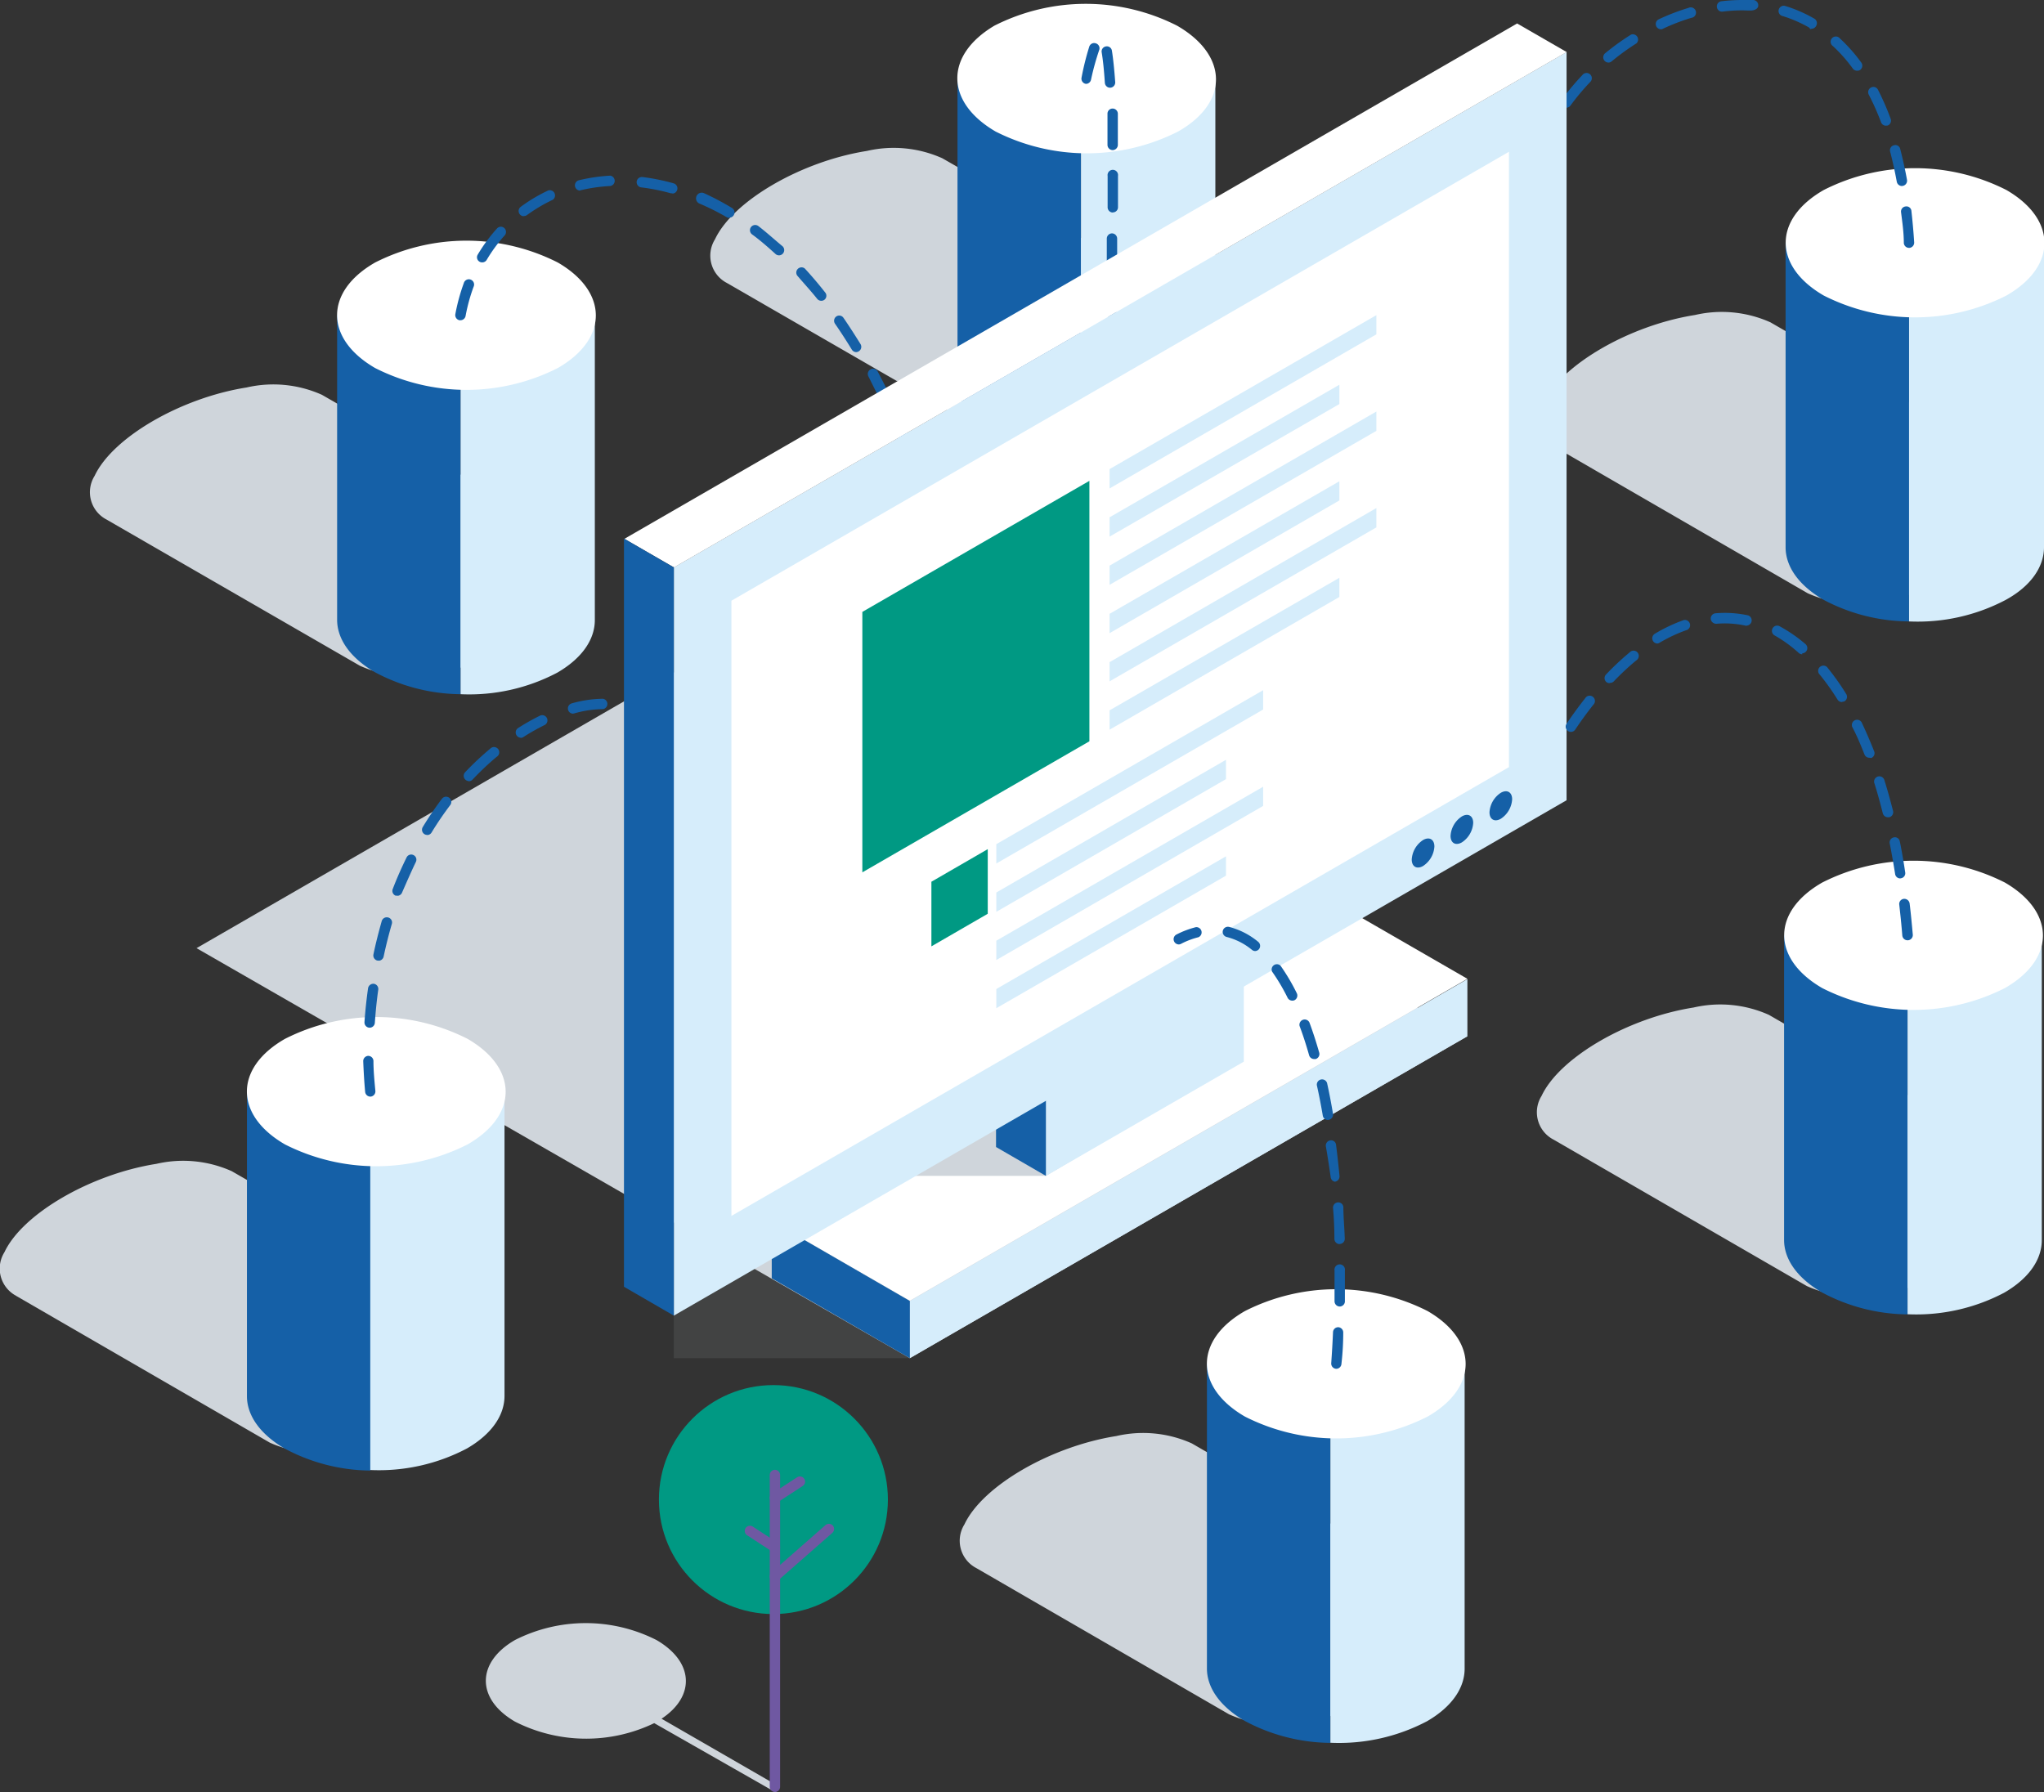 <svg xmlns="http://www.w3.org/2000/svg" xmlns:xlink="http://www.w3.org/1999/xlink" viewBox="0 0 148 129.77"><rect x="0" y="0" width="148" height="129.77" fill="#333333" stroke="none"/><defs><clipPath id="a"><rect x="48.79" y="80.04" width="17.09" height="18.31" fill="none"/></clipPath></defs><title>managed-networks-overview</title><path d="M112.59,32.37a2.23,2.23,0,0,1-.86-3.16c1.31-2.79,6.25-5.65,11-6.4a8.61,8.61,0,0,1,5.46.53h0l18.35,10.59h0a2.23,2.23,0,0,1,.86,3.16,9.9,9.9,0,0,1-3.86,3.74,20.22,20.22,0,0,1-7.19,2.66,8.61,8.61,0,0,1-5.46-.53h0L112.59,32.37Z" fill="#cfd5db"/><path d="M129.29,17.57V39.63h0c0,1.38.93,2.75,2.76,3.81A13.37,13.37,0,0,0,138.23,45V17.57Z" fill="#1560a7"/><path d="M138.23,17.57V45a13.66,13.66,0,0,0,7-1.56C147.11,42.41,148,41,148,39.63h0V17.57Z" fill="#d6edfb"/><path d="M145.28,21.4a14.62,14.62,0,0,1-13.23,0c-3.66-2.12-3.68-5.53,0-7.64a14.62,14.62,0,0,1,13.23,0c3.66,2.12,3.68,5.53,0,7.64" fill="#fff"/><path d="M138.23,17.95a.38.38,0,0,1-.38-.35c0-.77-.11-1.51-.2-2.23a.37.37,0,0,1,.33-.42.36.36,0,0,1,.42.33c.08.72.15,1.48.2,2.27a.38.38,0,0,1-.35.4Zm-.52-4.48a.38.38,0,0,1-.37-.31c-.14-.76-.3-1.49-.48-2.18a.37.37,0,0,1,.27-.46.36.36,0,0,1,.46.27c.18.7.35,1.46.49,2.23a.38.38,0,0,1-.3.44Zm-26.29-2-.13,0a.37.37,0,0,1-.23-.48,14.37,14.37,0,0,1,.81-1.8.38.38,0,1,1,.67.35,13.55,13.55,0,0,0-.76,1.71A.38.38,0,0,1,111.42,11.47ZM136.55,9.1a.37.37,0,0,1-.35-.25,18.3,18.3,0,0,0-.89-2,.38.38,0,0,1,.16-.51.37.37,0,0,1,.51.16,19.13,19.13,0,0,1,.92,2.11.38.38,0,0,1-.22.48ZM113.4,7.8a.38.38,0,0,1-.3-.6,18,18,0,0,1,1.48-1.77.38.38,0,1,1,.55.52,16.85,16.85,0,0,0-1.42,1.7A.38.38,0,0,1,113.4,7.8Zm21.06-2.68a.38.38,0,0,1-.3-.15,11.11,11.11,0,0,0-1.44-1.63.38.38,0,1,1,.51-.55,11.87,11.87,0,0,1,1.54,1.74.38.38,0,0,1-.08.53A.38.38,0,0,1,134.46,5.12Zm-18-.59a.38.38,0,0,1-.24-.67,18.15,18.15,0,0,1,1.87-1.35.38.38,0,0,1,.4.63,17.42,17.42,0,0,0-1.79,1.3A.38.38,0,0,1,116.5,4.53Zm3.8-2.41a.38.38,0,0,1-.16-.72,15.66,15.66,0,0,1,2.16-.83.38.38,0,1,1,.21.72,15.28,15.28,0,0,0-2.06.79A.35.35,0,0,1,120.31,2.12Zm10.86,0A.36.36,0,0,1,131,2a9.39,9.39,0,0,0-2-.86.38.38,0,0,1,.22-.72,10.12,10.12,0,0,1,2.15.93.38.38,0,0,1,.14.51A.37.37,0,0,1,131.16,2.08ZM124.63.84a.38.38,0,0,1,0-.75,13.3,13.3,0,0,1,1.6-.09l.73,0a.38.38,0,0,1,.35.4c0,.21-.22.32-.4.35s-.51,0-.76,0a11.52,11.52,0,0,0-1.42.09Z" fill="#1560a7"/><g opacity="0.1"><g clip-path="url(#a)"><rect x="48.79" y="80.04" width="17.09" height="18.31" fill="#cfd5db"/></g></g><polygon points="65.88 98.35 14.23 68.66 54.6 45.35 106.25 75.04 65.88 98.35" fill="#cfd5db"/><path d="M7.71,37.62a2.23,2.23,0,0,1-.86-3.16c1.31-2.79,6.25-5.65,11-6.4a8.61,8.61,0,0,1,5.46.53h0L41.71,39.18h0a2.23,2.23,0,0,1,.86,3.16,9.9,9.9,0,0,1-3.86,3.74,20.22,20.22,0,0,1-7.19,2.66,8.61,8.61,0,0,1-5.46-.53h0L7.71,37.62Z" fill="#cfd5db"/><path d="M24.41,22.82V44.88h0c0,1.38.93,2.75,2.76,3.81a13.37,13.37,0,0,0,6.18,1.58V22.82Z" fill="#1560a7"/><path d="M33.35,22.82V50.27a13.66,13.66,0,0,0,7-1.56c1.83-1.06,2.73-2.44,2.72-3.83h0V22.82Z" fill="#d6edfb"/><path d="M40.39,26.65a14.62,14.62,0,0,1-13.23,0c-3.66-2.12-3.68-5.53,0-7.64a14.62,14.62,0,0,1,13.23,0c3.66,2.12,3.68,5.53,0,7.64" fill="#fff"/><path d="M52.63,20.49a2.23,2.23,0,0,1-.86-3.16c1.31-2.79,6.25-5.65,11-6.4a8.61,8.61,0,0,1,5.46.53h0L86.63,22h0a2.23,2.23,0,0,1,.86,3.16A9.9,9.9,0,0,1,83.63,29a20.22,20.22,0,0,1-7.19,2.66A8.61,8.61,0,0,1,71,31.09h0L52.63,20.49Z" fill="#cfd5db"/><path d="M69.33,5.69V27.76h0c0,1.38.93,2.75,2.76,3.81a13.37,13.37,0,0,0,6.18,1.58V5.69Z" fill="#1560a7"/><path d="M78.27,5.69V33.14a13.66,13.66,0,0,0,7-1.56C87.14,30.53,88,29.14,88,27.76h0V5.69Z" fill="#d6edfb"/><path d="M85.31,9.52a14.62,14.62,0,0,1-13.23,0C68.42,7.38,68.4,4,72,1.86a14.62,14.62,0,0,1,13.23,0C88.94,4,89,7.42,85.31,9.52" fill="#fff"/><path d="M80.45,23h0a.36.36,0,0,1-.37-.36l0-.85a.38.38,0,0,1,.38-.37h0a.37.37,0,0,1,.37.38l0,.81A.4.4,0,0,1,80.45,23Zm.06-3.09h0a.38.38,0,0,1-.37-.38l0-2.26a.38.38,0,0,1,.38-.37h0a.38.38,0,0,1,.37.38l0,2.26A.38.38,0,0,1,80.52,19.89Zm.06-4.52h0A.38.38,0,0,1,80.2,15V12.74a.38.38,0,1,1,.75,0V15A.37.37,0,0,1,80.58,15.38Zm0-4.52a.38.38,0,0,1-.38-.37c0-.83,0-1.58,0-2.25a.37.37,0,0,1,.37-.39h0a.38.38,0,0,1,.38.37c0,.68,0,1.43,0,2.26a.38.38,0,0,1-.37.38Zm-.15-4.52A.38.38,0,0,1,80,6c-.06-.92-.14-1.67-.23-2.21a.37.37,0,0,1,.31-.43.37.37,0,0,1,.43.31c.09.56.17,1.33.24,2.28a.38.38,0,0,1-.35.4Zm-1.74-.28h-.07a.38.38,0,0,1-.3-.44,19.59,19.59,0,0,1,.56-2.25.37.37,0,0,1,.48-.24.37.37,0,0,1,.24.48A18.8,18.8,0,0,0,79,5.76.38.38,0,0,1,78.68,6.07Z" fill="#1560a7"/><path d="M67.41,37.88a.38.38,0,0,1-.36-.27c-.22-.73-.45-1.44-.69-2.12a.38.38,0,1,1,.71-.25c.24.7.47,1.41.7,2.15a.38.38,0,0,1-.25.47ZM66,33.62a.38.38,0,0,1-.35-.24c-.28-.71-.56-1.41-.84-2.08a.38.38,0,1,1,.69-.3q.44,1,.85,2.11a.37.37,0,0,1-.21.49Zm-1.78-4.15a.38.38,0,0,1-.34-.21q-.5-1-1-2a.38.38,0,0,1,.67-.36q.53,1,1,2a.38.38,0,0,1-.18.5A.37.37,0,0,1,64.18,29.47ZM62,25.5a.38.38,0,0,1-.32-.18c-.4-.65-.81-1.29-1.22-1.88a.38.38,0,0,1,.09-.52.37.37,0,0,1,.52.09c.42.61.83,1.25,1.24,1.91a.38.38,0,0,1-.13.52A.39.39,0,0,1,62,25.5ZM33.34,23.19h-.07a.38.38,0,0,1-.3-.44,13.82,13.82,0,0,1,.61-2.24.38.38,0,1,1,.71.26,12.82,12.82,0,0,0-.58,2.12A.38.38,0,0,1,33.34,23.19Zm26.12-1.41a.37.37,0,0,1-.29-.14c-.47-.59-1-1.16-1.45-1.69a.38.38,0,0,1,.55-.51c.5.54,1,1.13,1.48,1.74a.37.37,0,0,1-.06.53A.36.36,0,0,1,59.46,21.78ZM34.91,19a.35.35,0,0,1-.19-.05.37.37,0,0,1-.13-.51A11.8,11.8,0,0,1,36,16.53a.37.37,0,0,1,.53,0,.38.38,0,0,1,0,.53,11.14,11.14,0,0,0-1.29,1.76A.37.37,0,0,1,34.91,19Zm21.5-.51a.38.38,0,0,1-.26-.1c-.55-.5-1.12-1-1.7-1.42a.38.38,0,0,1-.07-.53.38.38,0,0,1,.53-.07c.6.46,1.19,1,1.76,1.47a.38.38,0,0,1-.26.65Zm-3.6-2.71a.38.38,0,0,1-.19-.05,17.67,17.67,0,0,0-2-1A.38.38,0,0,1,51,14a19,19,0,0,1,2,1.06.38.38,0,0,1,.13.52A.37.37,0,0,1,52.8,15.76Zm-14.89-.12a.38.38,0,0,1-.22-.68,11.54,11.54,0,0,1,2-1.19.38.38,0,0,1,.32.68,11.24,11.24,0,0,0-1.87,1.11A.36.36,0,0,1,37.91,15.64ZM48.68,14h-.1a14.1,14.1,0,0,0-2.15-.43.38.38,0,0,1-.33-.42.38.38,0,0,1,.42-.33,15.26,15.26,0,0,1,2.27.46.38.38,0,0,1-.1.74Zm-6.7-.2a.38.38,0,0,1-.09-.74,12.56,12.56,0,0,1,2.3-.34h0a.38.38,0,0,1,0,.75,11.9,11.9,0,0,0-2.16.31Z" fill="#1560a7"/><polygon points="65.88 98.35 106.25 75.04 106.25 70.9 65.88 94.21 65.88 98.35" fill="#d6edfb"/><polygon points="65.88 94.19 106.25 70.88 96.3 65.14 55.94 88.45 65.88 94.19" fill="#fff"/><path d="M75.73,85.15H64.41S71.66,71,72,70.9s16.47,6.67,16.47,6.67Z" fill="#cfd5db"/><polygon points="65.88 98.35 65.88 94.21 55.88 88.43 55.88 92.57 65.88 98.35" fill="#1560a7"/><polygon points="75.73 70.43 90.06 62.16 86.47 60.09 72.15 68.36 75.73 70.43" fill="#d6edfb"/><polygon points="75.73 85.15 90.06 76.88 90.06 62.16 75.73 70.44 75.73 85.15" fill="#d6edfb"/><polygon points="72.12 83.06 75.73 85.15 75.73 70.44 72.12 68.35 72.12 83.06" fill="#1560a7"/><polygon points="48.79 95.27 113.43 57.95 113.43 3.77 48.79 41.09 48.79 95.27" fill="#d6edfb"/><polygon points="52.96 43.5 109.26 10.99 109.26 55.55 52.96 88.05 52.96 43.5" fill="#fff"/><polygon points="48.8 41.09 113.44 3.77 109.85 1.7 45.21 39.02 48.8 41.09" fill="#fff"/><polygon points="45.18 93.18 48.79 95.27 48.79 41.09 45.18 39 45.18 93.18" fill="#1560a7"/><path d="M109.49,57.88a1.81,1.81,0,0,1-.82,1.41c-.45.26-.82.05-.82-.47a1.81,1.81,0,0,1,.82-1.41c.45-.26.82-.05.82.47" fill="#1560a7"/><path d="M106.67,59.59a1.81,1.81,0,0,1-.82,1.41c-.45.26-.82.05-.82-.47a1.81,1.81,0,0,1,.82-1.41c.45-.26.82-.05.82.47" fill="#1560a7"/><path d="M103.86,61.3a1.81,1.81,0,0,1-.82,1.41c-.45.26-.82.05-.82-.47a1.81,1.81,0,0,1,.82-1.41c.45-.26.82-.05.82.47" fill="#1560a7"/><polygon points="78.88 53.68 62.44 63.17 62.44 44.31 78.88 34.82 78.88 53.68" fill="#009983"/><polygon points="99.66 24.21 80.34 35.37 80.34 33.97 99.66 22.82 99.66 24.21" fill="#d6edfb"/><polygon points="99.66 31.2 80.34 42.35 80.34 40.96 99.66 29.8 99.66 31.2" fill="#d6edfb"/><polygon points="99.66 38.19 80.34 49.34 80.34 47.95 99.66 36.79 99.66 38.19" fill="#d6edfb"/><polygon points="96.98 29.26 80.34 38.86 80.34 37.46 96.98 27.86 96.98 29.26" fill="#d6edfb"/><polygon points="96.98 36.24 80.34 45.85 80.34 44.45 96.98 34.85 96.98 36.24" fill="#d6edfb"/><polygon points="96.98 43.23 80.34 52.84 80.34 51.44 96.98 41.84 96.98 43.23" fill="#d6edfb"/><polygon points="91.46 51.38 72.14 62.53 72.14 61.13 91.46 49.98 91.46 51.38" fill="#d6edfb"/><polygon points="91.46 58.36 72.14 69.52 72.14 68.12 91.46 56.97 91.46 58.36" fill="#d6edfb"/><polygon points="88.77 56.42 72.14 66.03 72.14 64.63 88.77 55.02 88.77 56.42" fill="#d6edfb"/><polygon points="88.77 63.41 72.14 73.01 72.14 71.62 88.77 62.01 88.77 63.41" fill="#d6edfb"/><polygon points="67.44 68.53 71.52 66.17 71.52 61.49 67.44 63.85 67.44 68.53" fill="#009983"/><path d="M112.48,82.52a2.23,2.23,0,0,1-.86-3.16c1.31-2.79,6.25-5.65,11-6.4a8.61,8.61,0,0,1,5.46.53h0l18.35,10.59h0a2.23,2.23,0,0,1,.86,3.16A9.9,9.9,0,0,1,143.48,91a20.22,20.22,0,0,1-7.19,2.66,8.61,8.61,0,0,1-5.46-.53h0L112.48,82.52Z" fill="#cfd5db"/><path d="M129.18,67.72V89.79h0c0,1.38.93,2.75,2.76,3.81a13.37,13.37,0,0,0,6.18,1.58V67.72Z" fill="#1560a7"/><path d="M138.12,67.72V95.17a13.66,13.66,0,0,0,7-1.56c1.83-1.06,2.73-2.44,2.72-3.83h0V67.72Z" fill="#d6edfb"/><path d="M145.17,71.55a14.62,14.62,0,0,1-13.23,0c-3.66-2.12-3.68-5.53,0-7.64a14.62,14.62,0,0,1,13.23,0c3.66,2.12,3.68,5.53,0,7.64" fill="#fff"/><path d="M70.69,113.55a2.23,2.23,0,0,1-.86-3.16c1.31-2.79,6.25-5.65,11-6.4a8.61,8.61,0,0,1,5.46.53h0l18.35,10.59h0a2.23,2.23,0,0,1,.86,3.16,9.9,9.9,0,0,1-3.86,3.74,20.22,20.22,0,0,1-7.19,2.66,8.61,8.61,0,0,1-5.46-.53h0L70.69,113.55Z" fill="#cfd5db"/><path d="M87.39,98.75v22.07h0c0,1.38.93,2.75,2.76,3.81a13.37,13.37,0,0,0,6.18,1.58V98.75Z" fill="#1560a7"/><path d="M96.33,98.75V126.2a13.66,13.66,0,0,0,7-1.56c1.83-1.06,2.73-2.44,2.72-3.83h0V98.75Z" fill="#d6edfb"/><path d="M103.37,102.58a14.62,14.62,0,0,1-13.23,0c-3.66-2.12-3.68-5.53,0-7.64a14.62,14.62,0,0,1,13.23,0c3.66,2.12,3.68,5.53,0,7.64" fill="#fff"/><path d="M1.18,93.84a2.23,2.23,0,0,1-.86-3.16c1.31-2.79,6.25-5.65,11-6.4a8.61,8.61,0,0,1,5.46.53h0L35.18,95.4h0A2.23,2.23,0,0,1,36,98.56a9.9,9.9,0,0,1-3.86,3.74A20.22,20.22,0,0,1,25,105a8.61,8.61,0,0,1-5.46-.53h0L1.17,93.84Z" fill="#cfd5db"/><path d="M17.88,79V101.1h0c0,1.38.93,2.75,2.76,3.81a13.37,13.37,0,0,0,6.18,1.58V79Z" fill="#1560a7"/><path d="M26.81,79v27.45a13.66,13.66,0,0,0,7-1.56c1.83-1.06,2.73-2.44,2.72-3.83h0V79Z" fill="#d6edfb"/><path d="M33.86,82.87a14.62,14.62,0,0,1-13.23,0c-3.66-2.12-3.68-5.53,0-7.64a14.62,14.62,0,0,1,13.23,0c3.66,2.12,3.68,5.53,0,7.64" fill="#fff"/><path d="M26.82,79.41a.38.38,0,0,1-.38-.34c-.07-.75-.11-1.5-.14-2.22a.38.38,0,0,1,.36-.39h0a.38.38,0,0,1,.38.36c0,.71.07,1.44.14,2.18a.38.38,0,0,1-.34.41Z" fill="#1560a7"/><path d="M26.74,74.42h0a.38.38,0,0,1-.35-.4c.06-.85.15-1.68.26-2.46a.39.39,0,0,1,.42-.32.38.38,0,0,1,.32.42c-.11.76-.19,1.58-.25,2.42A.38.38,0,0,1,26.74,74.42Zm.67-4.86h-.08a.38.38,0,0,1-.29-.45c.17-.82.38-1.63.6-2.41a.38.38,0,0,1,.47-.26.37.37,0,0,1,.26.47c-.22.76-.42,1.55-.59,2.35A.38.38,0,0,1,27.41,69.57Zm1.38-4.7-.14,0a.37.37,0,0,1-.21-.49c.29-.76.63-1.53,1-2.28a.37.37,0,0,1,.5-.17.37.37,0,0,1,.17.5c-.35.73-.67,1.47-1,2.22A.38.38,0,0,1,28.79,64.87Zm2.15-4.4a.39.39,0,0,1-.2-.05.38.38,0,0,1-.13-.52A24.67,24.67,0,0,1,32,57.84a.38.38,0,0,1,.53-.07.38.38,0,0,1,.07.53,23.58,23.58,0,0,0-1.36,2A.38.38,0,0,1,30.94,60.47Zm3-3.9a.38.38,0,0,1-.27-.63,21.08,21.08,0,0,1,1.82-1.71.38.38,0,1,1,.48.58,19.94,19.94,0,0,0-1.75,1.65A.37.37,0,0,1,33.9,56.57Zm3.76-3.14a.38.38,0,0,1-.2-.69,15.93,15.93,0,0,1,1.63-.92.38.38,0,0,1,.33.68,15.49,15.49,0,0,0-1.56.88A.36.36,0,0,1,37.66,53.43Z" fill="#1560a7"/><path d="M41.48,51.68a.38.38,0,0,1-.1-.74,8.59,8.59,0,0,1,2.28-.34.38.38,0,0,1,0,.75,7.87,7.87,0,0,0-2.08.31Z" fill="#1560a7"/><path d="M138.12,68.09a.38.38,0,0,1-.38-.35c-.06-.76-.14-1.51-.22-2.23a.37.37,0,0,1,.33-.42.39.39,0,0,1,.42.33c.09.73.16,1.49.23,2.26a.38.38,0,0,1-.35.41Zm-.53-4.48a.37.37,0,0,1-.37-.32c-.12-.76-.25-1.49-.39-2.21a.37.37,0,0,1,.29-.44.36.36,0,0,1,.44.29q.22,1.08.39,2.24a.37.37,0,0,1-.31.43Zm-.89-4.43a.38.38,0,0,1-.37-.28c-.19-.75-.39-1.48-.6-2.15a.38.38,0,1,1,.72-.23c.22.69.42,1.43.62,2.2a.38.38,0,0,1-.27.46Zm-1.35-4.31a.37.37,0,0,1-.35-.24c-.28-.71-.57-1.4-.89-2a.38.38,0,0,1,.68-.33c.32.67.62,1.37.91,2.1a.37.37,0,0,1-.21.49ZM113.74,53a.38.38,0,0,1-.31-.59c.43-.64.89-1.27,1.35-1.85a.38.38,0,1,1,.59.47c-.45.57-.89,1.17-1.31,1.8A.38.38,0,0,1,113.74,53Zm19.63-2.16a.38.38,0,0,1-.32-.18,17.45,17.45,0,0,0-1.28-1.8.38.38,0,1,1,.58-.48,17.78,17.78,0,0,1,1.33,1.88.38.38,0,0,1-.12.52A.38.38,0,0,1,133.37,50.82Zm-16.82-1.37a.37.37,0,0,1-.26-.1.38.38,0,0,1,0-.53A19.82,19.82,0,0,1,118,47.24a.38.38,0,1,1,.48.58,18.34,18.34,0,0,0-1.62,1.51A.37.37,0,0,1,116.55,49.45Zm13.95-2.09a.39.39,0,0,1-.25-.09A9.73,9.73,0,0,0,128.47,46a.38.38,0,0,1,.35-.67,10.66,10.66,0,0,1,1.92,1.32.38.38,0,0,1-.25.66ZM120,46.6a.38.38,0,0,1-.19-.7,11.6,11.6,0,0,1,2.11-1,.38.38,0,0,1,.25.71,11,11,0,0,0-2,.93A.37.37,0,0,1,120,46.6Zm6.49-1.29h-.08a7.09,7.09,0,0,0-2.13-.14.4.4,0,0,1-.41-.35.38.38,0,0,1,.35-.41,8,8,0,0,1,2.35.15.38.38,0,0,1-.08.74Z" fill="#1560a7"/><path d="M96.74,99.12h0a.38.38,0,0,1-.35-.4q.08-1.13.13-2.25a.37.37,0,0,1,.38-.36h0a.38.38,0,0,1,.36.39q0,1.12-.13,2.26A.38.38,0,0,1,96.74,99.12ZM97,94.61h0a.38.38,0,0,1-.37-.38q0-1,0-2V92a.38.38,0,1,1,.75,0v.27q0,1,0,2A.38.38,0,0,1,97,94.61Zm0-4.52a.38.38,0,0,1-.38-.37q0-1.14-.1-2.25a.38.38,0,0,1,.35-.4.37.37,0,0,1,.4.35c0,.75.08,1.5.1,2.27a.37.37,0,0,1-.37.39Zm-.27-4.51a.38.38,0,0,1-.38-.34Q96.19,84.1,96,83a.38.38,0,0,1,.32-.42.36.36,0,0,1,.42.32q.14,1.11.25,2.26a.38.38,0,0,1-.34.41Zm-.58-4.48a.37.37,0,0,1-.37-.31c-.13-.76-.27-1.49-.43-2.2a.38.38,0,0,1,.74-.16c.16.72.3,1.46.43,2.23a.38.38,0,0,1-.31.43Zm-1-4.41a.38.38,0,0,1-.36-.27c-.22-.78-.45-1.48-.69-2.12a.38.38,0,0,1,.71-.26c.25.67.48,1.38.71,2.18a.38.38,0,0,1-.26.47Zm-1.58-4.23a.38.38,0,0,1-.34-.21,14.19,14.19,0,0,0-1.12-1.89.38.38,0,0,1,.61-.43,14.69,14.69,0,0,1,1.18,2,.38.38,0,0,1-.17.5A.39.39,0,0,1,93.54,72.46Zm-2.67-3.59a.37.37,0,0,1-.24-.08,4.7,4.7,0,0,0-1.84-.94.38.38,0,0,1-.28-.45.38.38,0,0,1,.45-.28A5.42,5.42,0,0,1,91.1,68.2a.38.38,0,0,1,.06.53A.38.38,0,0,1,90.86,68.87Zm-5.56-.48a.38.38,0,0,1-.17-.71,6.62,6.62,0,0,1,1.42-.54.38.38,0,0,1,.18.73,5.7,5.7,0,0,0-1.26.48A.37.37,0,0,1,85.3,68.39Z" fill="#1560a7"/><path d="M56.22,129.26l-8.32-4.8c2.47-1.64,2.34-4.13-.37-5.7a11.32,11.32,0,0,0-10.24,0c-2.82,1.63-2.81,4.28,0,5.91a11.36,11.36,0,0,0,10.08.11L56,129.7a.25.25,0,0,0,.25-.44Z" fill="#cfd5db"/><circle cx="56" cy="108.59" r="8.29" fill="#009983"/><line x1="56.11" y1="106.81" x2="56.11" y2="129.39" fill="none" stroke="#6f58a2" stroke-linecap="round" stroke-linejoin="round" stroke-width="0.75"/><line x1="56.11" y1="114.15" x2="60.02" y2="110.72" fill="none" stroke="#6f58a2" stroke-linecap="round" stroke-linejoin="round" stroke-width="0.75"/><path d="M56.11,129.39" fill="none" stroke="#6f58a2" stroke-linecap="round" stroke-linejoin="round" stroke-width="0.75"/><path d="M56.11,106.81" fill="none" stroke="#6f58a2" stroke-linecap="round" stroke-linejoin="round" stroke-width="0.75"/><path d="M53.58,109.3" fill="none" stroke="#6f58a2" stroke-miterlimit="10" stroke-width="0.75"/><line x1="54.3" y1="110.86" x2="56.11" y2="112.04" fill="none" stroke="#6f58a2" stroke-linecap="round" stroke-linejoin="round" stroke-width="0.75"/><line x1="57.92" y1="107.29" x2="56.11" y2="108.47" fill="none" stroke="#6f58a2" stroke-linecap="round" stroke-linejoin="round" stroke-width="0.75"/></svg>